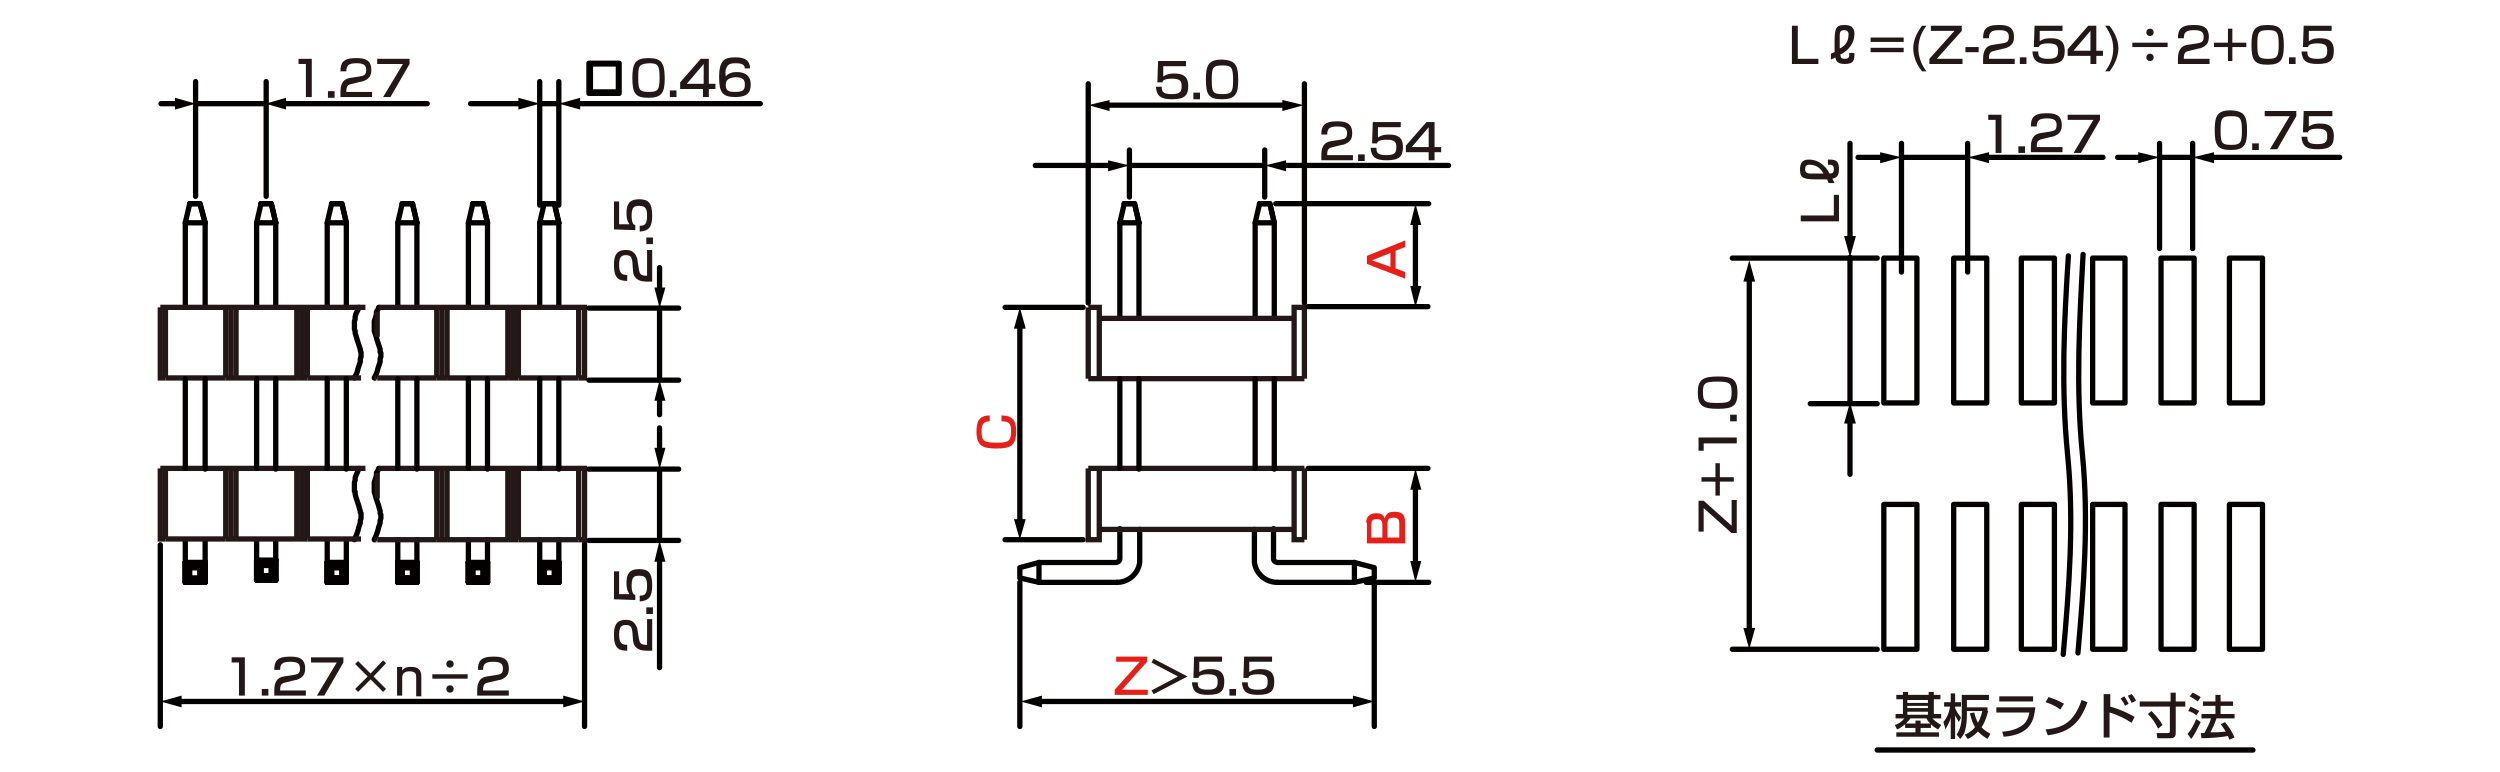 <?xml version="1.0" encoding="utf-8"?>
<!-- Generator: Adobe Illustrator 28.0.0, SVG Export Plug-In . SVG Version: 6.00 Build 0)  -->
<svg version="1.1" id="レイヤー_1" xmlns="http://www.w3.org/2000/svg" xmlns:xlink="http://www.w3.org/1999/xlink" x="0px"
	 y="0px" width="340px" height="105px" viewBox="0 0 340 105" style="enable-background:new 0 0 340 105;" xml:space="preserve">
<style type="text/css">
	.st0{fill:none;stroke:#040000;stroke-width:0.72;stroke-linecap:round;stroke-linejoin:round;stroke-miterlimit:10;}
	.st1{fill:#231815;}
	.st2{fill:none;stroke:#040000;stroke-width:0.72;stroke-linecap:round;stroke-linejoin:round;}
	.st3{fill:#040000;}
	.st4{fill:#E61F19;}
	.st5{fill:none;stroke:#231815;stroke-width:0.72;stroke-miterlimit:10;}
</style>
<g id="MH0305_1_">
	<g>
		<path class="st0" d="M84.2,8.6v4.1h-4.1V8.6H84.2z M80.3,8.7v3.8h3.8V8.7H80.3z"/>
	</g>
	<g>
		<path class="st1" d="M181.3,20c-0.5,0.1-0.8,0.2-0.8,1v0.1h3.5v0.7h-4.3v-0.6c0-0.8,0.1-1.8,1.3-2l1.3-0.2
			c0.6-0.1,0.9-0.2,0.9-0.9c0-0.6-0.3-0.9-1.3-0.9c-1.1,0-1.4,0.3-1.4,1.1h-0.8c0-1.1,0.3-1.8,2.1-1.8c1,0,2.1,0.1,2.1,1.6
			c0,0.7-0.2,1-0.6,1.3c-0.2,0.1-0.5,0.3-0.8,0.3L181.3,20z"/>
		<path class="st1" d="M185.6,21v0.9h-0.9V21H185.6z"/>
		<path class="st1" d="M190.5,16.6v0.7h-3.1v1.4c0.2-0.1,0.5-0.4,1.5-0.4c1.1,0,1.9,0.3,1.9,1.7c0,1.2-0.4,1.8-2.2,1.8
			c-1.5,0-2.1-0.4-2.2-1.7h0.8c0,0.5,0,1,1.3,1c1,0,1.4-0.2,1.4-1c0-0.6,0-1.1-1.3-1.1c-1.1,0-1.3,0.3-1.3,0.5h-0.7l0.1-2.9H190.5z"
			/>
		<path class="st1" d="M195.1,16.6V20h0.9v0.7h-0.9v1.1h-0.8v-1.1h-3.1v-0.9l2.8-3.2H195.1z M194.3,17.3L192,20h2.3V17.3z"/>
	</g>
	<g>
		<path class="st1" d="M90.4,10.7c0,1.9-0.4,2.6-2.2,2.6c-1.8,0-2.2-0.6-2.2-2.7c0-2,0.4-2.7,2.2-2.7C90,7.9,90.4,8.6,90.4,10.7z
			 M86.8,10.6c0,1.7,0.2,1.9,1.5,1.9c1.2,0,1.4-0.3,1.4-1.9c0-1.7-0.2-2-1.4-2C86.9,8.7,86.8,8.9,86.8,10.6z"/>
		<path class="st1" d="M92,12.3v0.9h-0.9v-0.9H92z"/>
		<path class="st1" d="M96.4,8v3.4h0.9v0.7h-0.9v1.1h-0.8v-1.1h-3.1v-0.9L95.3,8H96.4z M95.7,8.7l-2.3,2.7h2.3V8.7z"/>
		<path class="st1" d="M101.3,9.4c0-0.3,0-0.8-1.2-0.8c-0.9,0-1.1,0.2-1.3,0.6c-0.1,0.2-0.2,0.6-0.1,1.2c0.4-0.5,1-0.6,1.5-0.6
			c0.9,0,1.9,0.3,1.9,1.7c0,1.2-0.6,1.7-2.1,1.7c-1.8,0-2.2-0.7-2.2-2.7c0-2.4,0.8-2.7,2.2-2.7c0.6,0,2,0,2,1.5h-0.7V9.4z
			 M98.7,11.6c0,0.9,0.7,0.9,1.3,0.9c1.1,0,1.3-0.3,1.3-1c0-0.6-0.2-1-1.3-1C98.9,10.6,98.7,11,98.7,11.6z"/>
	</g>
	<g>
		<path class="st1" d="M161.3,8.2V9h-3.1v1.4c0.2-0.1,0.5-0.4,1.5-0.4c1.1,0,1.9,0.3,1.9,1.7c0,1.2-0.4,1.8-2.2,1.8
			c-1.5,0-2.1-0.4-2.2-1.7h0.8c0,0.5,0,1,1.3,1c1,0,1.4-0.2,1.4-1c0-0.6,0-1.1-1.3-1.1c-1.1,0-1.3,0.3-1.3,0.5h-0.7l0.1-2.9h3.8V8.2
			z"/>
		<path class="st1" d="M163.2,12.6v0.9h-0.9v-0.9H163.2z"/>
		<path class="st1" d="M168.4,10.9c0,1.9-0.4,2.6-2.2,2.6s-2.2-0.6-2.2-2.7c0-2,0.4-2.7,2.2-2.7C168,8.2,168.4,8.8,168.4,10.9z
			 M164.8,10.9c0,1.7,0.2,1.9,1.5,1.9c1.2,0,1.4-0.3,1.4-1.9c0-1.7-0.2-2-1.4-2C164.9,8.9,164.8,9.2,164.8,10.9z"/>
	</g>
	<line class="st0" x1="26.6" y1="14.1" x2="36.1" y2="14.1"/>
	<line class="st0" x1="36.2" y1="26.7" x2="36.2" y2="11.1"/>
	<line class="st0" x1="26.6" y1="26.7" x2="26.6" y2="11.1"/>
	<line class="st0" x1="73.4" y1="14.1" x2="76" y2="14.1"/>
	<line class="st0" x1="76" y1="27.9" x2="76" y2="11.1"/>
	<line class="st0" x1="73.4" y1="27.9" x2="73.4" y2="11.1"/>
	<line class="st0" x1="79.5" y1="73.9" x2="79.5" y2="98.8"/>
	<line class="st0" x1="21.8" y1="74.1" x2="21.8" y2="98.8"/>
	<g>
		<path class="st0" d="M27.9,30.3v11.5V30.3z"/>
		<line class="st0" x1="25.2" y1="30.3" x2="25.2" y2="41.8"/>
		<polyline class="st0" points="25.8,27.7 27.2,27.7 27.9,30.3 		"/>
		<polygon class="st0" points="27.9,30.3 25.2,30.3 25.8,27.7 25.2,30.3 		"/>
		<polyline class="st0" points="27.9,30.3 27.2,27.7 25.8,27.7 		"/>
	</g>
	<g>
		<line class="st0" x1="25.8" y1="77.2" x2="25.2" y2="76.5"/>
		<line class="st0" x1="25.8" y1="78.6" x2="25.2" y2="79.2"/>
		<line class="st0" x1="25.2" y1="76.5" x2="27.9" y2="76.5"/>
		<polyline class="st0" points="25.2,76.5 25.2,79.2 27.9,79.2 		"/>
		<line class="st0" x1="25.8" y1="77.2" x2="27.2" y2="77.2"/>
		<polyline class="st0" points="25.8,77.2 25.8,78.6 27.2,78.6 		"/>
		<polyline class="st0" points="27.9,76.5 27.2,77.2 27.2,78.6 		"/>
		<line class="st0" x1="27.2" y1="78.6" x2="27.9" y2="79.2"/>
		<polyline class="st0" points="27.9,76.4 27.9,79.2 27.9,76.5 		"/>
		<line class="st0" x1="25.2" y1="76.4" x2="25.2" y2="79.2"/>
		<line class="st0" x1="25.8" y1="77.2" x2="25.2" y2="76.5"/>
		<line class="st0" x1="25.8" y1="78.6" x2="25.2" y2="79.2"/>
		<line class="st0" x1="25.2" y1="76.5" x2="27.9" y2="76.5"/>
		<polyline class="st0" points="25.2,76.5 25.2,79.2 27.9,79.2 		"/>
		<line class="st0" x1="25.8" y1="77.2" x2="27.2" y2="77.2"/>
		<polyline class="st0" points="27.9,79.2 27.9,76.5 27.2,77.2 27.2,78.6 		"/>
		<line class="st0" x1="25.2" y1="73.4" x2="25.2" y2="79.2"/>
		<line class="st0" x1="27.9" y1="76.4" x2="27.9" y2="79.2"/>
		<line class="st0" x1="27.9" y1="73.4" x2="27.9" y2="79.2"/>
	</g>
	<g>
		<path class="st0" d="M37.5,30.3v11.5V30.3z"/>
		<line class="st0" x1="34.9" y1="30.3" x2="34.9" y2="41.8"/>
		<polyline class="st0" points="35.5,27.7 36.9,27.7 37.5,30.3 		"/>
		<polygon class="st0" points="37.5,30.3 34.9,30.3 35.5,27.7 34.9,30.3 		"/>
		<polyline class="st0" points="37.5,30.3 36.9,27.7 35.5,27.7 		"/>
	</g>
	<g>
		<line class="st0" x1="35.5" y1="76.9" x2="34.9" y2="76.2"/>
		<line class="st0" x1="35.5" y1="78.3" x2="34.9" y2="78.9"/>
		<line class="st0" x1="34.9" y1="76.2" x2="37.5" y2="76.2"/>
		<polyline class="st0" points="34.9,76.2 34.9,78.9 37.5,78.9 		"/>
		<line class="st0" x1="35.5" y1="76.9" x2="36.9" y2="76.9"/>
		<polyline class="st0" points="35.5,76.9 35.5,78.3 36.9,78.3 		"/>
		<polyline class="st0" points="37.5,76.2 36.9,76.9 36.9,78.3 		"/>
		<line class="st0" x1="36.9" y1="78.3" x2="37.5" y2="78.9"/>
		<polyline class="st0" points="37.5,76.1 37.5,78.9 37.5,76.2 		"/>
		<line class="st0" x1="34.9" y1="76.1" x2="34.9" y2="78.9"/>
		<line class="st0" x1="35.5" y1="76.9" x2="34.9" y2="76.2"/>
		<line class="st0" x1="35.5" y1="78.3" x2="34.9" y2="78.9"/>
		<line class="st0" x1="34.9" y1="76.2" x2="37.5" y2="76.2"/>
		<polyline class="st0" points="34.9,76.2 34.9,78.9 37.5,78.9 		"/>
		<line class="st0" x1="35.5" y1="76.9" x2="36.9" y2="76.9"/>
		<polyline class="st0" points="35.5,76.9 35.5,78.3 36.9,78.3 		"/>
		<polyline class="st0" points="37.5,78.9 37.5,76.2 36.9,76.9 36.9,78.3 		"/>
		<line class="st0" x1="34.9" y1="73.4" x2="34.9" y2="78.9"/>
		<line class="st0" x1="37.5" y1="76.1" x2="37.5" y2="78.9"/>
		<line class="st0" x1="37.5" y1="73.4" x2="37.5" y2="78.9"/>
	</g>
	<g>
		<path class="st0" d="M47.1,30.3v11.5V30.3z"/>
		<line class="st0" x1="44.5" y1="30.3" x2="44.5" y2="41.8"/>
		<polyline class="st0" points="45.1,27.7 46.5,27.7 47.1,30.3 		"/>
		<polygon class="st0" points="47.1,30.3 44.5,30.3 45.1,27.7 44.5,30.3 		"/>
		<polyline class="st0" points="47.1,30.3 46.5,27.7 45.1,27.7 		"/>
	</g>
	<g>
		<line class="st0" x1="45.1" y1="77.2" x2="44.5" y2="76.5"/>
		<line class="st0" x1="45.1" y1="78.6" x2="44.5" y2="79.2"/>
		<line class="st0" x1="44.5" y1="76.5" x2="47.1" y2="76.5"/>
		<polyline class="st0" points="44.5,76.5 44.5,79.2 47.1,79.2 		"/>
		<line class="st0" x1="45.1" y1="77.2" x2="46.5" y2="77.2"/>
		<polyline class="st0" points="45.1,77.2 45.1,78.6 46.5,78.6 		"/>
		<polyline class="st0" points="47.1,76.5 46.5,77.2 46.5,78.6 		"/>
		<line class="st0" x1="46.5" y1="78.6" x2="47.1" y2="79.2"/>
		<polyline class="st0" points="47.1,76.4 47.1,79.2 47.1,76.5 		"/>
		<line class="st0" x1="44.5" y1="76.4" x2="44.5" y2="79.2"/>
		<line class="st0" x1="45.1" y1="77.2" x2="44.5" y2="76.5"/>
		<line class="st0" x1="45.1" y1="78.6" x2="44.5" y2="79.2"/>
		<line class="st0" x1="44.5" y1="76.5" x2="47.1" y2="76.5"/>
		<polyline class="st0" points="44.5,76.5 44.5,79.2 47.1,79.2 		"/>
		<line class="st0" x1="45.1" y1="77.2" x2="46.5" y2="77.2"/>
		<polyline class="st0" points="45.1,77.2 45.1,78.6 46.5,78.6 		"/>
		<polyline class="st0" points="47.1,79.2 47.1,76.5 46.5,77.2 46.5,78.6 		"/>
		<line class="st0" x1="44.5" y1="73.4" x2="44.5" y2="79.2"/>
		<line class="st0" x1="47.1" y1="76.4" x2="47.1" y2="79.2"/>
		<line class="st0" x1="47.1" y1="73.4" x2="47.1" y2="79.2"/>
	</g>
	<g>
		<path class="st0" d="M56.7,30.3v11.5V30.3z"/>
		<line class="st0" x1="54.1" y1="30.3" x2="54.1" y2="41.8"/>
		<polyline class="st0" points="54.7,27.7 56.1,27.7 56.7,30.3 		"/>
		<polygon class="st0" points="56.7,30.3 54.1,30.3 54.7,27.7 54.1,30.3 		"/>
		<polyline class="st0" points="56.7,30.3 56.1,27.7 54.7,27.7 		"/>
	</g>
	<g>
		<line class="st0" x1="54.7" y1="77.2" x2="54.1" y2="76.5"/>
		<line class="st0" x1="54.7" y1="78.6" x2="54.1" y2="79.2"/>
		<line class="st0" x1="54.1" y1="76.5" x2="56.7" y2="76.5"/>
		<polyline class="st0" points="54.1,76.5 54.1,79.2 56.7,79.2 		"/>
		<line class="st0" x1="54.7" y1="77.2" x2="56.1" y2="77.2"/>
		<polyline class="st0" points="54.7,77.2 54.7,78.6 56.1,78.6 		"/>
		<polyline class="st0" points="56.7,76.5 56.1,77.2 56.1,78.6 		"/>
		<line class="st0" x1="56.1" y1="78.6" x2="56.7" y2="79.2"/>
		<polyline class="st0" points="56.7,76.4 56.7,79.2 56.7,76.5 		"/>
		<line class="st0" x1="54.1" y1="76.4" x2="54.1" y2="79.2"/>
		<line class="st0" x1="54.7" y1="77.2" x2="54.1" y2="76.5"/>
		<line class="st0" x1="54.7" y1="78.6" x2="54.1" y2="79.2"/>
		<line class="st0" x1="54.1" y1="76.5" x2="56.7" y2="76.5"/>
		<polyline class="st0" points="54.1,76.5 54.1,79.2 56.7,79.2 		"/>
		<line class="st0" x1="54.7" y1="77.2" x2="56.1" y2="77.2"/>
		<polyline class="st0" points="54.7,77.2 54.7,78.6 56.1,78.6 		"/>
		<polyline class="st0" points="56.7,79.2 56.7,76.5 56.1,77.2 56.1,78.6 		"/>
		<line class="st0" x1="54.1" y1="73.4" x2="54.1" y2="79.2"/>
		<line class="st0" x1="56.7" y1="76.4" x2="56.7" y2="79.2"/>
		<line class="st0" x1="56.7" y1="73.4" x2="56.7" y2="79.2"/>
	</g>
	<g>
		<path class="st0" d="M66.3,30.3v11.5V30.3z"/>
		<line class="st0" x1="63.7" y1="30.3" x2="63.7" y2="41.8"/>
		<polyline class="st0" points="64.3,27.7 65.7,27.7 66.3,30.3 		"/>
		<polygon class="st0" points="66.3,30.3 63.7,30.3 64.3,27.7 63.7,30.3 		"/>
		<polyline class="st0" points="66.3,30.3 65.7,27.7 64.3,27.7 		"/>
	</g>
	<g>
		<line class="st0" x1="64.3" y1="77.2" x2="63.7" y2="76.5"/>
		<line class="st0" x1="64.3" y1="78.6" x2="63.7" y2="79.2"/>
		<line class="st0" x1="63.7" y1="76.5" x2="66.3" y2="76.5"/>
		<polyline class="st0" points="63.7,76.5 63.7,79.2 66.3,79.2 		"/>
		<line class="st0" x1="64.3" y1="77.2" x2="65.7" y2="77.2"/>
		<polyline class="st0" points="64.3,77.2 64.3,78.6 65.7,78.6 		"/>
		<polyline class="st0" points="66.3,76.5 65.7,77.2 65.7,78.6 		"/>
		<line class="st0" x1="65.7" y1="78.6" x2="66.3" y2="79.2"/>
		<polyline class="st0" points="66.3,76.4 66.3,79.2 66.3,76.5 		"/>
		<line class="st0" x1="63.7" y1="76.4" x2="63.7" y2="79.2"/>
		<line class="st0" x1="64.3" y1="77.2" x2="63.7" y2="76.5"/>
		<line class="st0" x1="64.3" y1="78.6" x2="63.7" y2="79.2"/>
		<line class="st0" x1="63.7" y1="76.5" x2="66.3" y2="76.5"/>
		<polyline class="st0" points="63.7,76.5 63.7,79.2 66.3,79.2 		"/>
		<line class="st0" x1="64.3" y1="77.2" x2="65.7" y2="77.2"/>
		<polyline class="st0" points="64.3,77.2 64.3,78.6 65.7,78.6 		"/>
		<polyline class="st0" points="66.3,79.2 66.3,76.5 65.7,77.2 65.7,78.6 		"/>
		<line class="st0" x1="63.7" y1="73.4" x2="63.7" y2="79.2"/>
		<line class="st0" x1="66.3" y1="76.4" x2="66.3" y2="79.2"/>
		<line class="st0" x1="66.3" y1="73.4" x2="66.3" y2="79.2"/>
	</g>
	<g>
		<path class="st0" d="M76,30.5v11.2V30.5z"/>
		<line class="st0" x1="73.4" y1="30.3" x2="73.4" y2="41.8"/>
		<polyline class="st0" points="74,27.7 75.4,27.7 76,30.3 		"/>
		<polygon class="st0" points="76,30.3 73.4,30.3 74,27.7 73.4,30.3 		"/>
		<polyline class="st0" points="76,30.3 75.4,27.7 74,27.7 		"/>
	</g>
	<g>
		<line class="st0" x1="74" y1="77.2" x2="73.4" y2="76.5"/>
		<line class="st0" x1="74" y1="78.6" x2="73.4" y2="79.2"/>
		<line class="st0" x1="73.4" y1="76.5" x2="76" y2="76.5"/>
		<polyline class="st0" points="73.4,76.5 73.4,79.2 76,79.2 		"/>
		<line class="st0" x1="74" y1="77.2" x2="75.4" y2="77.2"/>
		<polyline class="st0" points="74,77.2 74,78.6 75.4,78.6 		"/>
		<polyline class="st0" points="76,76.5 75.4,77.2 75.4,78.6 		"/>
		<line class="st0" x1="75.4" y1="78.6" x2="76" y2="79.2"/>
		<polyline class="st0" points="76,76.4 76,79.2 76,76.5 		"/>
		<line class="st0" x1="73.4" y1="76.4" x2="73.4" y2="79.2"/>
		<line class="st0" x1="74" y1="77.2" x2="73.4" y2="76.5"/>
		<line class="st0" x1="74" y1="78.6" x2="73.4" y2="79.2"/>
		<line class="st0" x1="73.4" y1="76.5" x2="76" y2="76.5"/>
		<polyline class="st0" points="73.4,76.5 73.4,79.2 76,79.2 		"/>
		<line class="st0" x1="74" y1="77.2" x2="75.4" y2="77.2"/>
		<polyline class="st0" points="74,77.2 74,78.6 75.4,78.6 		"/>
		<polyline class="st0" points="76,79.2 76,76.5 75.4,77.2 75.4,78.6 		"/>
		<line class="st0" x1="73.4" y1="73.4" x2="73.4" y2="79.2"/>
		<line class="st0" x1="76" y1="76.4" x2="76" y2="79.2"/>
		<line class="st0" x1="76" y1="73.4" x2="76" y2="79.2"/>
	</g>
	<line class="st0" x1="293.7" y1="21.4" x2="298.2" y2="21.4"/>
	<line class="st0" x1="298.2" y1="33.8" x2="298.2" y2="19.5"/>
	<line class="st0" x1="293.7" y1="33.8" x2="293.7" y2="19.5"/>
	<line class="st0" x1="235.6" y1="35.1" x2="255.3" y2="35.1"/>
	<line class="st0" x1="246.2" y1="54.9" x2="255.3" y2="54.9"/>
	<line class="st0" x1="235.6" y1="88.3" x2="255.3" y2="88.3"/>
	<line class="st0" x1="251.6" y1="35" x2="251.6" y2="54.7"/>
	<path class="st0" d="M283.3,34.6c-0.5,9.2-1,18-0.1,27.1s0.2,18-0.6,27.1"/>
	<polyline class="st0" points="284.6,68.6 284.6,88.3 289,88.3 289,68.6 284.6,68.6 	"/>
	<rect x="293.9" y="68.6" class="st0" width="4.5" height="19.7"/>
	<rect x="303.2" y="68.6" class="st0" width="4.5" height="19.7"/>
	<polyline class="st0" points="284.6,35.1 289,35.1 289,54.8 284.6,54.8 284.6,35.1 	"/>
	<rect x="293.9" y="35.1" class="st0" width="4.5" height="19.7"/>
	<rect x="303.2" y="35.1" class="st0" width="4.5" height="19.7"/>
	<path class="st0" d="M281.3,34.8c-0.6,9.2-1,18-0.1,27.1s0.2,18-0.6,27.1"/>
	<rect x="256.2" y="68.6" class="st0" width="4.5" height="19.7"/>
	<rect x="265.7" y="68.6" class="st0" width="4.5" height="19.7"/>
	<rect x="274.9" y="68.6" class="st0" width="4.5" height="19.7"/>
	<rect x="256.2" y="35.1" class="st0" width="4.5" height="19.7"/>
	<rect x="265.7" y="35.1" class="st0" width="4.5" height="19.7"/>
	<rect x="274.9" y="35.1" class="st0" width="4.5" height="19.7"/>
	<line class="st0" x1="255.3" y1="102" x2="306.4" y2="102"/>
	<line class="st0" x1="186.9" y1="79.2" x2="186.9" y2="98.8"/>
	<line class="st0" x1="153.6" y1="20.4" x2="153.6" y2="26.8"/>
	<line class="st0" x1="172" y1="20.4" x2="172" y2="26.8"/>
	<line class="st0" x1="138.7" y1="79.2" x2="138.7" y2="98.8"/>
	<line class="st0" x1="173.5" y1="27.7" x2="194.3" y2="27.7"/>
	<line class="st0" x1="185.8" y1="79.2" x2="194.3" y2="79.2"/>
	<line class="st0" x1="177.9" y1="63.7" x2="194.2" y2="63.7"/>
	<g>
		<line class="st2" x1="138.7" y1="71.1" x2="138.7" y2="44.2"/>
		<g>
			<polygon class="st3" points="139.5,70.6 138.7,73.4 137.9,70.6 			"/>
		</g>
		<g>
			<polygon class="st3" points="139.5,44.7 138.7,41.8 137.9,44.7 			"/>
		</g>
	</g>
	<line class="st0" x1="147.3" y1="41.8" x2="136.7" y2="41.8"/>
	<line class="st0" x1="147.3" y1="73.4" x2="136.7" y2="73.4"/>
	<g>
		<polyline class="st0" points="151.9,79.2 141.3,79.2 141.3,76.5 		"/>
		<path class="st0" d="M141.3,76.5h10.5c0,0,0.5-0.1,0.5-0.5s0-4.1,0-4.1"/>
		<polyline class="st0" points="141.3,76.5 138.7,77.2 138.7,78.6 141.3,79.2 		"/>
		<path class="st0" d="M151.9,79.2c1.6,0,2.9-1.2,3.1-2.7V72"/>
	</g>
	<g>
		<polyline class="st0" points="173.7,79.2 184.2,79.2 184.2,76.5 		"/>
		<path class="st0" d="M184.2,76.5h-10.5c0,0-0.5-0.1-0.5-0.5s0-4.1,0-4.1"/>
		<polyline class="st0" points="184.2,76.5 186.9,77.2 186.9,78.6 184.2,79.2 		"/>
		<path class="st0" d="M173.7,79.2c-1.6,0-2.9-1.2-3.1-2.7V72"/>
	</g>
	<line class="st0" x1="177.4" y1="41.2" x2="177.4" y2="11.4"/>
	<line class="st0" x1="148" y1="41.2" x2="148" y2="11.4"/>
	<g>
		<path class="st1" d="M259.1,98.5c-0.5,0.4-0.8,0.6-1.1,0.7l-0.3-0.6c0.4-0.1,0.9-0.4,1.3-0.9h-1.2v-0.6h1v-2h-0.9v-0.6h0.9v-0.4
			h0.7v0.4h2.8v-0.4h0.7v0.4h0.9v0.6H263v2h1v0.6h-1.2c0.4,0.4,0.7,0.6,1.2,0.9l-0.4,0.6c-0.4-0.2-0.7-0.4-1-0.7V99h-1.4v0.6h2.5
			v0.6h-5.8v-0.6h2.6V99h-1.4L259.1,98.5L259.1,98.5z M260.5,98.4V98h0.7v0.4h1.3c-0.3-0.3-0.4-0.5-0.5-0.7h-2.2
			c-0.1,0.2-0.3,0.4-0.6,0.7H260.5z M259.4,95.2v0.4h2.8v-0.4H259.4z M259.4,96v0.3h2.8V96H259.4z M259.4,96.8v0.4h2.8v-0.4H259.4z"
			/>
		<path class="st1" d="M264.3,98.2c0.5-0.6,0.8-1.3,0.9-2.1h-0.8v-0.6h0.9v-1.2h0.6v1.2h0.8v0.6h-0.8v0.2c0.1,0.3,0.4,0.8,0.8,1.3
			l-0.3,0.6c-0.1-0.2-0.3-0.5-0.5-0.9v3.2h-0.6v-2.9c-0.2,0.8-0.6,1.3-0.7,1.6L264.3,98.2z M270.4,96.7c-0.1,0.3-0.3,1.3-0.9,2.2
			c0.4,0.5,0.9,0.7,1.2,0.9l-0.4,0.7c-0.3-0.2-0.8-0.5-1.3-1c-0.6,0.6-1.1,0.9-1.4,1l-0.4-0.6c0.3-0.1,0.8-0.3,1.4-1
			c-0.3-0.5-0.5-1.1-0.7-1.9l0.6-0.1c0.1,0.5,0.3,1,0.5,1.4c0.4-0.7,0.5-1.3,0.6-1.6h-2.1v0.5c0,0.8-0.1,1.6-0.2,1.9
			c-0.1,0.7-0.4,1-0.7,1.4l-0.5-0.6c0.2-0.3,0.7-1,0.7-2.7v-2.7h3.7v0.7h-3v1h2.8v0.5H270.4z"/>
		<path class="st1" d="M276.8,96.3c-0.2,1.4-0.4,3.6-4.3,3.9l-0.2-0.7c0.4,0,1.5-0.1,2.5-0.7c0.9-0.5,1.1-1.4,1.2-1.9h-4.5v-0.7h5.3
			V96.3z M276.5,94.7v0.7h-4.6v-0.7H276.5z"/>
		<path class="st1" d="M280.2,96.5c-0.5-0.4-1.3-0.8-2-1l0.4-0.7c0.6,0.2,1.2,0.4,2.1,0.9L280.2,96.5z M278.2,99.2
			c2.5-0.2,3.9-1.1,4.9-4l0.8,0.3c-1,2.8-2.4,4.1-5.4,4.5L278.2,99.2z"/>
		<path class="st1" d="M287,94.4v1.7c1.5,0.4,3,1.2,3.3,1.4l-0.4,0.8c-0.9-0.6-2.2-1.2-3-1.4v3.4h-0.8v-5.9H287z M289,96
			c-0.1-0.3-0.3-0.6-0.6-1l0.5-0.3c0.3,0.4,0.4,0.7,0.6,1L289,96z M289.9,95.6c-0.1-0.3-0.4-0.7-0.5-1l0.5-0.2
			c0.3,0.3,0.4,0.5,0.6,0.9L289.9,95.6z"/>
		<path class="st1" d="M291.1,95.4h4.1v-1.2h0.7v1.2h1.3v0.7h-1.3v3.6c0,0.7-0.5,0.7-0.8,0.7h-1.7l-0.1-0.7h1.5
			c0.3,0,0.3-0.1,0.3-0.3v-3.3H291v-0.7H291.1z M292.6,96.7c0.2,0.2,1.1,1.1,1.5,1.9l-0.6,0.5c-0.4-0.8-0.7-1.3-1.4-2L292.6,96.7z"
			/>
		<path class="st1" d="M299.3,98.2c-0.3,0.6-0.8,1.7-1.3,2.3l-0.5-0.7c0.3-0.3,0.6-0.7,1.2-2L299.3,98.2z M297.9,96.1
			c0.5,0.2,0.8,0.4,1.2,0.6l-0.4,0.6c-0.3-0.3-0.7-0.5-1.1-0.6L297.9,96.1z M298.2,94.2c0.3,0.1,0.9,0.5,1.1,0.6l-0.4,0.6
			c-0.3-0.2-0.4-0.3-1.1-0.7L298.2,94.2z M301.5,97.6c-0.3,0.8-0.5,1.3-0.9,2c0.8,0,1.1,0,2.1-0.1c-0.3-0.5-0.5-0.8-0.7-1l0.6-0.3
			c0.6,0.7,1.1,1.6,1.3,2.1l-0.7,0.3c-0.1-0.2-0.1-0.3-0.2-0.5c-1,0.2-2.9,0.3-3.6,0.3l-0.1-0.7c0.1,0,0.5,0,0.5,0
			c0.4-0.8,0.7-1.3,0.9-2h-1.3v-0.6h1.9V96h-1.7v-0.6h1.7v-0.9h0.7v0.9h1.7V96H302v1.1h1.9v0.6h-2.4V97.6z"/>
	</g>
	<g>
		<path class="st1" d="M33.3,89.4v5.2h-0.8v-4.5h-1v-0.7H33.3z"/>
		<path class="st1" d="M36.5,93.7v0.9h-0.9v-0.9H36.5z"/>
		<path class="st1" d="M38.9,92.8c-0.5,0.1-0.8,0.2-0.8,1v0.1h3.5v0.7h-4.3V94c0-0.8,0.1-1.8,1.3-2l1.3-0.2c0.6-0.1,0.9-0.2,0.9-0.9
			c0-0.6-0.3-0.9-1.3-0.9c-1.1,0-1.4,0.3-1.4,1.1h-0.8c0-1.1,0.3-1.8,2.1-1.8c1,0,2.1,0.1,2.1,1.6c0,0.7-0.2,1-0.6,1.3
			c-0.2,0.1-0.5,0.3-0.8,0.3L38.9,92.8z"/>
		<path class="st1" d="M46.7,89.4v0.7l-2.6,4.5h-1l2.7-4.5h-3.5v-0.7H46.7z"/>
		<path class="st1" d="M52.1,89.8l0.4,0.4L50.8,92l1.7,1.7l-0.4,0.4l-1.7-1.7l-1.7,1.7l-0.4-0.4L50,92l-1.7-1.7l0.4-0.4l1.7,1.7
			L52.1,89.8z"/>
		<path class="st1" d="M54.7,90.7v0.5c0.3-0.5,0.9-0.5,1.2-0.5c0.4,0,1.4,0,1.4,1.3v2.7h-0.7v-2.6c0-0.3,0-0.8-0.9-0.8s-1,0.5-1,1
			v2.3H54v-3.9H54.7z"/>
		<path class="st1" d="M63.6,91.7v0.6h-4.8v-0.6H63.6z M61.7,90.3c0,0.3-0.2,0.5-0.5,0.5s-0.5-0.2-0.5-0.5s0.2-0.5,0.5-0.5
			S61.7,90,61.7,90.3z M61.7,93.7c0,0.3-0.2,0.5-0.5,0.5s-0.5-0.2-0.5-0.5s0.2-0.5,0.5-0.5S61.7,93.4,61.7,93.7z"/>
		<path class="st1" d="M66.5,92.8c-0.5,0.1-0.8,0.2-0.8,1v0.1h3.5v0.7h-4.3V94c0-0.8,0.1-1.8,1.3-2l1.3-0.2c0.6-0.1,0.9-0.2,0.9-0.9
			c0-0.6-0.3-0.9-1.3-0.9c-1.1,0-1.4,0.3-1.4,1.1H65c0-1.1,0.3-1.8,2.1-1.8c1,0,2.1,0.1,2.1,1.6c0,0.7-0.2,1-0.6,1.3
			c-0.2,0.1-0.5,0.3-0.8,0.3L66.5,92.8z"/>
	</g>
	<g>
		<line class="st2" x1="24.2" y1="95.4" x2="77.1" y2="95.4"/>
		<g>
			<polygon class="st3" points="24.7,96.2 21.8,95.4 24.7,94.6 			"/>
		</g>
		<g>
			<polygon class="st3" points="76.6,96.2 79.5,95.4 76.6,94.6 			"/>
		</g>
	</g>
	<g>
		<path class="st1" d="M42.4,8v5.2h-0.8V8.7h-1V8H42.4z"/>
		<path class="st1" d="M45.5,12.4v0.9h-0.9v-0.9H45.5z"/>
		<path class="st1" d="M47.9,11.4c-0.5,0.1-0.8,0.2-0.8,1v0.1h3.5v0.7h-4.3v-0.6c0-0.8,0.1-1.8,1.3-2l1.3-0.2
			c0.6-0.1,0.9-0.2,0.9-0.9c0-0.6-0.3-0.9-1.3-0.9c-1.1,0-1.4,0.3-1.4,1.1h-0.8c0-1.1,0.3-1.8,2.1-1.8c1,0,2.1,0.1,2.1,1.6
			c0,0.7-0.2,1-0.6,1.3c-0.2,0.1-0.5,0.3-0.8,0.3L47.9,11.4z"/>
		<path class="st1" d="M55.7,8v0.7l-2.6,4.5h-1l2.7-4.5h-3.5V8H55.7z"/>
	</g>
	<g>
		<line class="st2" x1="24.3" y1="14.1" x2="21.9" y2="14.1"/>
		<g>
			<polygon class="st3" points="23.8,13.3 26.6,14.1 23.8,14.9 			"/>
		</g>
	</g>
	<g>
		<line class="st2" x1="38.4" y1="14.1" x2="58.1" y2="14.1"/>
		<g>
			<polygon class="st3" points="38.9,14.9 36.1,14.1 38.9,13.3 			"/>
		</g>
	</g>
	<g>
		<line class="st2" x1="78.4" y1="14.1" x2="103.4" y2="14.1"/>
		<g>
			<polygon class="st3" points="78.9,14.9 76,14.1 78.9,13.3 			"/>
		</g>
	</g>
	<g>
		<line class="st2" x1="71" y1="14.1" x2="64" y2="14.1"/>
		<g>
			<polygon class="st3" points="70.5,13.3 73.4,14.1 70.5,14.9 			"/>
		</g>
	</g>
	<g>
		<line class="st2" x1="141.2" y1="95.4" x2="184.5" y2="95.4"/>
		<g>
			<polygon class="st3" points="141.7,96.2 138.8,95.4 141.7,94.6 			"/>
		</g>
		<g>
			<polygon class="st3" points="184,96.2 186.9,95.4 184,94.6 			"/>
		</g>
	</g>
	<g>
		<line class="st2" x1="150.4" y1="14.3" x2="175" y2="14.3"/>
		<g>
			<polygon class="st3" points="150.9,15.1 148,14.3 150.9,13.6 			"/>
		</g>
		<g>
			<polygon class="st3" points="174.4,15.1 177.3,14.3 174.4,13.6 			"/>
		</g>
	</g>
	<line class="st0" x1="153.6" y1="22.5" x2="172" y2="22.5"/>
	<g>
		<line class="st2" x1="174.3" y1="22.5" x2="197" y2="22.5"/>
		<g>
			<polygon class="st3" points="174.9,23.3 172,22.5 174.9,21.8 			"/>
		</g>
	</g>
	<g>
		<line class="st2" x1="151.3" y1="22.5" x2="140.8" y2="22.5"/>
		<g>
			<polygon class="st3" points="150.7,21.8 153.6,22.5 150.7,23.3 			"/>
		</g>
	</g>
	<g>
		<path class="st4" d="M191.1,32.7v0.9l-1.3,0.5v2.4l1.3,0.5v0.9l-5.2-2v-1.1L191.1,32.7z M189.1,36.3v-1.9l-2.5,1L189.1,36.3z"/>
	</g>
	<g>
		<path class="st4" d="M185.8,71.1c0-1.1,0.8-1.3,1.4-1.3c0.5,0,0.9,0.1,1.1,0.7c0.2-0.5,0.4-0.9,1.3-0.9c0.9,0,1.5,0.2,1.5,1.5v2.8
			h-5.2v-2.8H185.8z M186.5,73.1h1.5v-1.7c0-0.7-0.3-0.8-0.8-0.8c-0.6,0-0.7,0.3-0.7,0.8V73.1z M188.7,73.1h1.6v-1.9
			c0-0.5-0.1-0.8-0.8-0.8c-0.8,0-0.8,0.5-0.8,0.9V73.1z"/>
	</g>
	<g>
		<line class="st2" x1="192.5" y1="30" x2="192.5" y2="39.4"/>
		<g>
			<polygon class="st3" points="191.8,30.6 192.5,27.7 193.3,30.6 			"/>
		</g>
		<g>
			<polygon class="st3" points="191.8,38.9 192.5,41.8 193.3,38.9 			"/>
		</g>
	</g>
	<g>
		<line class="st2" x1="192.5" y1="66" x2="192.5" y2="76.8"/>
		<g>
			<polygon class="st3" points="191.8,66.6 192.5,63.7 193.3,66.6 			"/>
		</g>
		<g>
			<polygon class="st3" points="191.8,76.3 192.5,79.2 193.3,76.3 			"/>
		</g>
	</g>
	<g>
		<path class="st1" d="M231,68.1h0.7l3.8,3.4V68h0.7v4.5h-0.7l-3.8-3.4v3.2H231V68.1z"/>
		<path class="st1" d="M233.3,65.5h-1.9v-0.6h1.9V63h0.6v1.9h1.9v0.6h-1.9v1.9h-0.6V65.5z"/>
		<path class="st1" d="M231,59.5h5.2v0.8h-4.5v1H231V59.5z"/>
		<path class="st1" d="M235.3,56.4h0.9v0.9h-0.9V56.4z"/>
		<path class="st1" d="M233.7,51.2c1.9,0,2.6,0.4,2.6,2.2s-0.6,2.2-2.7,2.2c-2,0-2.7-0.4-2.7-2.2C230.9,51.6,231.6,51.2,233.7,51.2z
			 M233.6,54.8c1.7,0,1.9-0.2,1.9-1.5c0-1.2-0.3-1.4-1.9-1.4c-1.7,0-2,0.2-2,1.4C231.6,54.7,231.9,54.8,233.6,54.8z"/>
	</g>
	<g>
		<line class="st2" x1="237.9" y1="37.8" x2="237.9" y2="85.9"/>
		<g>
			<polygon class="st3" points="237.1,38.3 237.9,35.4 238.7,38.3 			"/>
		</g>
		<g>
			<polygon class="st3" points="237.1,85.4 237.9,88.3 238.7,85.4 			"/>
		</g>
	</g>
	<g>
		<line class="st2" x1="251.6" y1="32.7" x2="251.6" y2="19.5"/>
		<g>
			<polygon class="st3" points="252.4,32.1 251.6,35 250.8,32.1 			"/>
		</g>
	</g>
	<g>
		<line class="st2" x1="251.6" y1="57.1" x2="251.6" y2="64.5"/>
		<g>
			<polygon class="st3" points="250.8,57.6 251.6,54.7 252.4,57.6 			"/>
		</g>
	</g>
	<g>
		<path class="st1" d="M305.6,17.8c0,1.9-0.4,2.6-2.2,2.6c-1.8,0-2.2-0.6-2.2-2.7c0-2,0.4-2.7,2.2-2.7
			C305.2,15.1,305.6,15.7,305.6,17.8z M302,17.8c0,1.7,0.2,1.9,1.5,1.9c1.2,0,1.4-0.3,1.4-1.9c0-1.7-0.2-2-1.4-2
			C302.1,15.8,302,16.1,302,17.8z"/>
		<path class="st1" d="M307.2,19.5v0.9h-0.9v-0.9H307.2z"/>
		<path class="st1" d="M312.3,15.1v0.7l-2.6,4.5h-1l2.7-4.5H308v-0.7C308,15.1,312.3,15.1,312.3,15.1z"/>
		<path class="st1" d="M317.2,15.1v0.7H314v1.4c0.2-0.1,0.5-0.4,1.5-0.4c1.1,0,1.9,0.3,1.9,1.7c0,1.2-0.4,1.8-2.2,1.8
			c-1.5,0-2.1-0.4-2.2-1.7h0.8c0,0.5,0,1,1.3,1c1,0,1.4-0.2,1.4-1c0-0.6,0-1.1-1.3-1.1c-1.1,0-1.3,0.3-1.3,0.5h-0.7l0.1-2.9H317.2z"
			/>
	</g>
	<g>
		<line class="st2" x1="300.5" y1="21.4" x2="318.2" y2="21.4"/>
		<g>
			<polygon class="st3" points="301.1,22.2 298.2,21.4 301.1,20.7 			"/>
		</g>
	</g>
	<g>
		<line class="st2" x1="291.3" y1="21.4" x2="288" y2="21.4"/>
		<g>
			<polygon class="st3" points="290.8,20.7 293.7,21.4 290.8,22.2 			"/>
		</g>
	</g>
	<line class="st0" x1="258.6" y1="21.4" x2="267.6" y2="21.4"/>
	<line class="st0" x1="267.6" y1="37" x2="267.6" y2="19.5"/>
	<line class="st0" x1="258.6" y1="37" x2="258.6" y2="19.5"/>
	<g>
		<line class="st2" x1="256.2" y1="21.4" x2="252.7" y2="21.4"/>
		<g>
			<polygon class="st3" points="255.7,20.7 258.6,21.4 255.7,22.2 			"/>
		</g>
	</g>
	<g>
		<line class="st2" x1="270" y1="21.4" x2="286" y2="21.4"/>
		<g>
			<polygon class="st3" points="270.5,22.2 267.6,21.4 270.5,20.7 			"/>
		</g>
	</g>
	<g>
		<path class="st1" d="M272.2,15.6v5.2h-0.8v-4.5h-1v-0.7C270.4,15.6,272.2,15.6,272.2,15.6z"/>
		<path class="st1" d="M275.4,19.9v0.9h-0.9v-0.9H275.4z"/>
		<path class="st1" d="M277.8,18.9c-0.5,0.1-0.8,0.2-0.8,1V20h3.5v0.7h-4.3v-0.6c0-0.8,0.1-1.8,1.3-2l1.3-0.2
			c0.6-0.1,0.9-0.2,0.9-0.9c0-0.6-0.3-0.9-1.3-0.9c-1.1,0-1.4,0.3-1.4,1.1h-0.8c0-1.1,0.3-1.8,2.1-1.8c1,0,2.1,0.1,2.1,1.6
			c0,0.7-0.2,1-0.6,1.3c-0.2,0.1-0.5,0.3-0.8,0.3L277.8,18.9z"/>
		<path class="st1" d="M285.6,15.6v0.7l-2.6,4.5h-1l2.7-4.5h-3.5v-0.7C281.2,15.6,285.6,15.6,285.6,15.6z"/>
	</g>
	<g>
		<path class="st0" d="M154.9,30.3v13V30.3z"/>
		<line class="st0" x1="152.3" y1="30.3" x2="152.3" y2="43.3"/>
		<polyline class="st0" points="152.9,27.7 154.3,27.7 154.9,30.3 		"/>
		<polygon class="st0" points="154.9,30.3 152.3,30.3 152.9,27.7 152.3,30.3 		"/>
		<polyline class="st0" points="154.9,30.3 154.3,27.7 152.9,27.7 		"/>
	</g>
	<g>
		<path class="st0" d="M173.3,30.3v13V30.3z"/>
		<line class="st0" x1="170.7" y1="30.3" x2="170.7" y2="43.3"/>
		<polyline class="st0" points="171.3,27.7 172.7,27.7 173.3,30.3 		"/>
		<polygon class="st0" points="173.3,30.3 170.7,30.3 171.3,27.7 170.7,30.3 		"/>
		<polyline class="st0" points="173.3,30.3 172.7,27.7 171.3,27.7 		"/>
	</g>
	<g>
		<line class="st5" x1="148" y1="63.7" x2="177.4" y2="63.7"/>
		<line class="st5" x1="149.5" y1="72" x2="176" y2="72"/>
		<polyline class="st5" points="148,63.7 148,73.4 149.5,73.4 149.5,63.7 		"/>
		<polyline class="st5" points="176,63.7 176,73.4 177.4,73.4 		"/>
		<line class="st5" x1="177.4" y1="63.7" x2="177.4" y2="73.4"/>
	</g>
	<polyline class="st0" points="50.9,73.4 51.2,72.7 51.3,72.4 51.4,72.1 51.5,71.7 51.7,71.1 51.7,70.8 51.8,70.5 51.8,70 
		51.7,69.8 51.7,69.7 51.7,69.5 51.6,69.2 51.5,68.8 51.3,68.2 51.1,67.6 51,67.2 50.9,66.9 50.9,66.8 50.9,66.6 50.9,66.4 
		50.9,65.9 50.9,65.6 51,65.3 51.1,65 51.2,64.7 51.2,64.3 51.4,64 51.5,63.7 	"/>
	<polyline class="st0" points="48.2,73.4 48.5,72.7 48.6,72.4 48.7,72.1 48.8,71.7 48.9,71.4 49,71.1 49,70.8 49.1,70.5 49.1,70.3 
		49.1,70.1 49.1,70 49.1,69.8 49,69.7 49,69.5 48.9,69.2 48.8,68.8 48.6,68.2 48.4,67.6 48.3,67.2 48.3,66.9 48.2,66.8 48.2,66.6 
		48.2,66.4 48.2,65.9 48.2,65.6 48.3,65.3 48.3,65 48.4,64.7 48.7,64 48.8,63.7 	"/>
	<g>
		<path class="st5" d="M69.8,73.4"/>
		<path class="st5" d="M51.3,73.4"/>
		<line class="st5" x1="59.4" y1="73.4" x2="51.3" y2="73.4"/>
		<line class="st5" x1="59.4" y1="73.4" x2="60.8" y2="73.4"/>
		<line class="st5" x1="69.1" y1="73.4" x2="60.8" y2="73.4"/>
		<line class="st5" x1="60.8" y1="63.7" x2="60.8" y2="73.4"/>
		<line class="st5" x1="59.4" y1="63.7" x2="59.4" y2="73.4"/>
		<line class="st5" x1="60.1" y1="63.7" x2="60.1" y2="73.4"/>
		<line class="st5" x1="51.3" y1="64.3" x2="51.3" y2="67.8"/>
		<line class="st5" x1="50.9" y1="73.4" x2="51.2" y2="73.4"/>
		<path class="st5" d="M50.5,63.7"/>
		<line class="st5" x1="69.8" y1="63.7" x2="69.8" y2="73.4"/>
		<line class="st5" x1="69.1" y1="63.7" x2="69.1" y2="73.4"/>
		<line class="st5" x1="78.7" y1="63.7" x2="78.7" y2="73.4"/>
		<line class="st5" x1="69.8" y1="63.7" x2="69.8" y2="73.4"/>
		<line class="st5" x1="69.1" y1="63.7" x2="69.1" y2="73.4"/>
		<line class="st5" x1="70.5" y1="63.7" x2="70.5" y2="73.4"/>
		<line class="st5" x1="78.7" y1="73.4" x2="70.5" y2="73.4"/>
		<line class="st5" x1="69.1" y1="73.4" x2="70.5" y2="73.4"/>
		<polyline class="st5" points="51.5,63.7 79.5,63.7 79.5,73.4 78.7,73.4 		"/>
	</g>
	<g>
		<path class="st5" d="M41.1,73.3"/>
		<path class="st5" d="M22.6,73.4"/>
		<line class="st5" x1="30.7" y1="73.3" x2="22.5" y2="73.3"/>
		<line class="st5" x1="30.7" y1="73.3" x2="32.1" y2="73.3"/>
		<line class="st5" x1="40.4" y1="73.3" x2="32.1" y2="73.3"/>
		<line class="st5" x1="32.1" y1="63.7" x2="32.1" y2="73.3"/>
		<line class="st5" x1="30.7" y1="63.7" x2="30.7" y2="73.3"/>
		<line class="st5" x1="31.4" y1="63.7" x2="31.4" y2="73.3"/>
		<line class="st5" x1="22.5" y1="63.7" x2="22.5" y2="73.3"/>
		<polyline class="st5" points="21.8,63.7 21.8,73.3 22.5,73.3 		"/>
		<line class="st5" x1="41.1" y1="63.7" x2="41.1" y2="73.3"/>
		<line class="st5" x1="40.4" y1="63.7" x2="40.4" y2="73.3"/>
		<line class="st5" x1="41.1" y1="63.7" x2="41.1" y2="73.3"/>
		<line class="st5" x1="40.4" y1="63.7" x2="40.4" y2="73.3"/>
		<line class="st5" x1="41.8" y1="63.7" x2="41.8" y2="73.3"/>
		<line class="st5" x1="49.1" y1="73.3" x2="41.8" y2="73.3"/>
		<line class="st5" x1="40.4" y1="73.3" x2="41.8" y2="73.3"/>
		<line class="st5" x1="21.8" y1="63.7" x2="49.7" y2="63.7"/>
	</g>
	<g>
		<path class="st4" d="M156,89.3V90l-3.4,3.8h3.5v0.7h-4.5v-0.7L155,90h-3.2v-0.7H156z"/>
		<path class="st1" d="M161.5,92l-4.6,2.4l-0.3-0.5l3.6-1.9l-3.6-1.9l0.3-0.5L161.5,92z"/>
		<path class="st1" d="M166.2,89.3V90h-3.1v1.4c0.2-0.1,0.5-0.4,1.5-0.4c1.1,0,1.9,0.3,1.9,1.7c0,1.2-0.4,1.8-2.2,1.8
			c-1.5,0-2.1-0.4-2.2-1.7h0.8c0,0.5,0,1,1.3,1c1,0,1.4-0.2,1.4-1c0-0.6,0-1.1-1.3-1.1c-1.1,0-1.3,0.3-1.3,0.5h-0.7l0.1-2.9H166.2z"
			/>
		<path class="st1" d="M168.1,93.7v0.9h-0.9v-0.9H168.1z"/>
		<path class="st1" d="M173,89.3V90h-3.1v1.4c0.2-0.1,0.5-0.4,1.5-0.4c1.1,0,1.9,0.3,1.9,1.7c0,1.2-0.4,1.8-2.2,1.8
			c-1.5,0-2.1-0.4-2.2-1.7h0.8c0,0.5,0,1,1.3,1c1,0,1.4-0.2,1.4-1c0-0.6,0-1.1-1.3-1.1c-1.1,0-1.3,0.3-1.3,0.5h-0.7l0.1-2.9H173z"/>
	</g>
	<g>
		<path class="st1" d="M244.9,29.3h4.5v-2.8h0.7v3.6h-5.2V29.3z"/>
		<path class="st1" d="M248.7,24.9c-0.1-0.3-0.2-0.4-0.2-0.5c-0.2,0-0.4,0-0.8,0c-2.2,0-2.9,0-2.9-1.3c0-0.8,0.2-1.4,1.2-1.4
			c1.7,0,2.6,1.4,2.8,1.9c0.4,0,0.6-0.1,0.6-0.6c0-0.6-0.3-0.6-0.8-0.6v-0.7c0.9,0,1.5,0,1.5,1.3c0,1-0.4,1.2-0.9,1.3
			c0.1,0.2,0.2,0.4,0.3,0.6C249.5,24.9,248.7,24.9,248.7,24.9z M246.1,22.4c-0.2,0-0.6,0-0.6,0.6c0,0.5,0.3,0.6,0.7,0.6s0.9,0,1.8,0
			C247.7,23.1,247.2,22.4,246.1,22.4z"/>
	</g>
	<g>
		<path class="st1" d="M244.5,3.5V8h2.8v0.7h-3.6V3.5H244.5z"/>
		<path class="st1" d="M249,7.3c0.3-0.1,0.4-0.2,0.5-0.2c0-0.2,0-0.4,0-0.8c0-2.2,0-2.9,1.3-2.9c0.8,0,1.4,0.2,1.4,1.2
			c0,1.7-1.4,2.6-1.9,2.8c0,0.4,0.1,0.6,0.6,0.6c0.6,0,0.6-0.3,0.6-0.8h0.7c0,0.9,0,1.5-1.3,1.5c-1,0-1.2-0.4-1.3-0.9
			C249.4,8,249.1,8,249,8.1V7.3z M251.4,4.7c0-0.2,0-0.6-0.6-0.6c-0.5,0-0.6,0.3-0.6,0.7c0,0.4,0,0.9,0,1.8
			C250.8,6.3,251.4,5.8,251.4,4.7z"/>
		<path class="st1" d="M258.9,5.1v0.6h-4.5V5.1H258.9z M258.9,6.5v0.6h-4.5V6.5H258.9z"/>
		<path class="st1" d="M262,3.5c-0.4,0.5-1.1,1.6-1.1,3.1c0,1.1,0.4,2.2,1.1,3.1h-0.6c-1.1-1.3-1.2-2.7-1.2-3.1
			c0-0.9,0.3-1.9,1.2-3.1H262z"/>
		<path class="st1" d="M266.8,3.5v0.7L263.4,8h3.5v0.7h-4.5V8l3.4-3.8h-3.2V3.5H266.8z"/>
		<path class="st1" d="M269.1,6.4v0.7h-1.8V6.4H269.1z"/>
		<path class="st1" d="M271.3,6.9c-0.5,0.1-0.8,0.2-0.8,1V8h3.5v0.7h-4.3V8.1c0-0.8,0.1-1.8,1.3-2l1.3-0.2c0.6-0.1,0.9-0.2,0.9-0.9
			c0-0.6-0.3-0.9-1.3-0.9c-1.1,0-1.4,0.3-1.4,1.1h-0.8c0-1.1,0.3-1.8,2.1-1.8c1,0,2.1,0.1,2.1,1.6c0,0.7-0.2,1-0.6,1.3
			c-0.2,0.1-0.5,0.3-0.8,0.3L271.3,6.9z"/>
		<path class="st1" d="M275.6,7.8v0.9h-0.9V7.8H275.6z"/>
		<path class="st1" d="M280.5,3.5v0.7h-3.1v1.4c0.2-0.1,0.5-0.4,1.5-0.4c1.1,0,1.9,0.3,1.9,1.7c0,1.2-0.4,1.8-2.2,1.8
			c-1.5,0-2.1-0.4-2.2-1.7h0.8c0,0.5,0,1,1.3,1c1,0,1.4-0.2,1.4-1c0-0.6,0-1.1-1.3-1.1c-1.1,0-1.3,0.3-1.3,0.5h-0.7l0.1-2.9H280.5z"
			/>
		<path class="st1" d="M285.1,3.5v3.4h0.9v0.7h-0.9v1.1h-0.8V7.6h-3.1V6.7l2.8-3.2C284,3.5,285.1,3.5,285.1,3.5z M284.3,4.2L282,6.9
			h2.3V4.2z"/>
		<path class="st1" d="M286.9,3.5c0.9,1.2,1.2,2.2,1.2,3.1c0,0.4-0.1,1.7-1.2,3.1h-0.6c0.7-0.9,1.1-1.9,1.1-3.1
			c0-1.5-0.7-2.5-1.1-3.1H286.9z"/>
		<path class="st1" d="M294.8,5.8v0.6H290V5.8H294.8z M292.9,4.4c0,0.3-0.2,0.5-0.5,0.5s-0.5-0.2-0.5-0.5s0.2-0.5,0.5-0.5
			S292.9,4.1,292.9,4.4z M292.9,7.8c0,0.3-0.2,0.5-0.5,0.5s-0.5-0.2-0.5-0.5s0.2-0.5,0.5-0.5S292.9,7.5,292.9,7.8z"/>
		<path class="st1" d="M297.8,6.9c-0.5,0.1-0.8,0.2-0.8,1V8h3.5v0.7h-4.3V8.1c0-0.8,0.1-1.8,1.3-2l1.3-0.2c0.6-0.1,0.9-0.2,0.9-0.9
			c0-0.6-0.3-0.9-1.3-0.9c-1.1,0-1.4,0.3-1.4,1.1h-0.8c0-1.1,0.3-1.8,2.1-1.8c1,0,2.1,0.1,2.1,1.6c0,0.7-0.2,1-0.6,1.3
			c-0.2,0.1-0.5,0.3-0.8,0.3L297.8,6.9z"/>
		<path class="st1" d="M303,5.8V3.9h0.6v1.9h1.9v0.6h-1.9v1.9H303V6.4h-1.9V5.8H303z"/>
		<path class="st1" d="M310.6,6.2c0,1.9-0.4,2.6-2.2,2.6c-1.8,0-2.2-0.6-2.2-2.7c0-2,0.4-2.7,2.2-2.7C310.2,3.4,310.6,4.1,310.6,6.2
			z M307,6.1c0,1.7,0.2,1.9,1.5,1.9c1.2,0,1.4-0.3,1.4-1.9c0-1.7-0.2-2-1.4-2C307.1,4.1,307,4.4,307,6.1z"/>
		<path class="st1" d="M312.2,7.8v0.9h-0.9V7.8H312.2z"/>
		<path class="st1" d="M317.1,3.5v0.7H314v1.4c0.2-0.1,0.5-0.4,1.5-0.4c1.1,0,1.9,0.3,1.9,1.7c0,1.2-0.4,1.8-2.2,1.8
			c-1.5,0-2.1-0.4-2.2-1.7h0.8c0,0.5,0,1,1.3,1c1,0,1.4-0.2,1.4-1c0-0.6,0-1.1-1.3-1.1c-1.1,0-1.3,0.3-1.3,0.5h-0.7l0.1-2.9H317.1z"
			/>
	</g>
	<g>
		<line class="st5" x1="177.4" y1="51.5" x2="148" y2="51.5"/>
		<line class="st5" x1="176" y1="43.3" x2="149.5" y2="43.3"/>
		<polyline class="st5" points="177.4,51.5 177.4,41.8 176,41.8 176,51.5 		"/>
		<polyline class="st5" points="149.5,51.5 149.5,41.8 148,41.8 		"/>
		<line class="st5" x1="148" y1="51.5" x2="148" y2="41.8"/>
	</g>
	<g>
		<path class="st0" d="M154.9,51.5v12.3V51.5z"/>
		<line class="st0" x1="152.3" y1="51.5" x2="152.3" y2="63.7"/>
	</g>
	<g>
		<path class="st0" d="M173.3,51.5v12.3V51.5z"/>
		<line class="st0" x1="170.7" y1="51.5" x2="170.7" y2="63.7"/>
	</g>
	<line class="st0" x1="177.9" y1="41.7" x2="194.2" y2="41.7"/>
	<polyline class="st0" points="50.9,51.4 51.2,50.8 51.3,50.5 51.4,50.1 51.5,49.8 51.7,49.2 51.7,48.8 51.8,48.5 51.8,48 
		51.7,47.9 51.7,47.7 51.7,47.5 51.6,47.2 51.5,46.9 51.3,46.3 51.1,45.6 51,45.3 50.9,45 50.9,44.8 50.9,44.7 50.9,44.5 50.9,44 
		50.9,43.7 51,43.4 51.1,43.1 51.2,42.7 51.2,42.4 51.4,42.1 51.5,41.8 	"/>
	<polyline class="st0" points="48.2,51.4 48.5,50.8 48.6,50.5 48.7,50.1 48.8,49.8 48.9,49.5 49,49.2 49,48.8 49.1,48.5 49.1,48.4 
		49.1,48.2 49.1,48 49.1,47.9 49,47.7 49,47.5 48.9,47.2 48.8,46.9 48.6,46.3 48.4,45.6 48.3,45.3 48.3,45 48.2,44.8 48.2,44.7 
		48.2,44.5 48.2,44 48.2,43.7 48.3,43.4 48.3,43.1 48.4,42.7 48.7,42.1 48.8,41.8 	"/>
	<g>
		<path class="st5" d="M69.8,51.4"/>
		<path class="st5" d="M51.3,51.5"/>
		<line class="st5" x1="59.4" y1="51.4" x2="51.3" y2="51.4"/>
		<line class="st5" x1="59.4" y1="51.4" x2="60.8" y2="51.4"/>
		<line class="st5" x1="69.1" y1="51.4" x2="60.8" y2="51.4"/>
		<line class="st5" x1="60.8" y1="41.8" x2="60.8" y2="51.4"/>
		<line class="st5" x1="59.4" y1="41.8" x2="59.4" y2="51.4"/>
		<line class="st5" x1="60.1" y1="41.8" x2="60.1" y2="51.4"/>
		<line class="st5" x1="51.3" y1="42.4" x2="51.3" y2="45.8"/>
		<line class="st5" x1="50.9" y1="51.4" x2="51.2" y2="51.4"/>
		<path class="st5" d="M50.5,41.8"/>
		<line class="st5" x1="69.8" y1="41.8" x2="69.8" y2="51.4"/>
		<line class="st5" x1="69.1" y1="41.8" x2="69.1" y2="51.4"/>
		<line class="st5" x1="78.7" y1="41.8" x2="78.7" y2="51.4"/>
		<line class="st5" x1="69.8" y1="41.8" x2="69.8" y2="51.4"/>
		<line class="st5" x1="69.1" y1="41.8" x2="69.1" y2="51.4"/>
		<line class="st5" x1="70.5" y1="41.8" x2="70.5" y2="51.4"/>
		<line class="st5" x1="78.7" y1="51.4" x2="70.5" y2="51.4"/>
		<line class="st5" x1="69.1" y1="51.4" x2="70.5" y2="51.4"/>
		<polyline class="st5" points="51.5,41.8 79.5,41.8 79.5,51.4 78.7,51.4 		"/>
	</g>
	<g>
		<path class="st5" d="M41.1,51.4"/>
		<path class="st5" d="M22.6,51.5"/>
		<line class="st5" x1="30.7" y1="51.4" x2="22.5" y2="51.4"/>
		<line class="st5" x1="30.7" y1="51.4" x2="32.1" y2="51.4"/>
		<line class="st5" x1="40.4" y1="51.4" x2="32.1" y2="51.4"/>
		<line class="st5" x1="32.1" y1="41.8" x2="32.1" y2="51.4"/>
		<line class="st5" x1="30.7" y1="41.8" x2="30.7" y2="51.4"/>
		<line class="st5" x1="31.4" y1="41.8" x2="31.4" y2="51.4"/>
		<line class="st5" x1="22.5" y1="41.8" x2="22.5" y2="51.4"/>
		<polyline class="st5" points="21.8,41.8 21.8,51.4 22.5,51.4 		"/>
		<line class="st5" x1="41.1" y1="41.8" x2="41.1" y2="51.4"/>
		<line class="st5" x1="40.4" y1="41.8" x2="40.4" y2="51.4"/>
		<line class="st5" x1="41.1" y1="41.8" x2="41.1" y2="51.4"/>
		<line class="st5" x1="40.4" y1="41.8" x2="40.4" y2="51.4"/>
		<line class="st5" x1="41.8" y1="41.8" x2="41.8" y2="51.4"/>
		<line class="st5" x1="49.1" y1="51.4" x2="41.8" y2="51.4"/>
		<line class="st5" x1="40.4" y1="51.4" x2="41.8" y2="51.4"/>
		<line class="st5" x1="21.8" y1="41.8" x2="49.7" y2="41.8"/>
	</g>
	<g>
		<path class="st0" d="M76,51.5v12.3V51.5z"/>
		<line class="st0" x1="73.4" y1="51.5" x2="73.4" y2="63.7"/>
	</g>
	<g>
		<path class="st0" d="M66.3,51.5v12.3V51.5z"/>
		<line class="st0" x1="63.7" y1="51.5" x2="63.7" y2="63.7"/>
	</g>
	<g>
		<path class="st0" d="M56.7,51.5v12.3V51.5z"/>
		<line class="st0" x1="54.1" y1="51.5" x2="54.1" y2="63.7"/>
	</g>
	<g>
		<path class="st0" d="M47.1,51.5v12.3V51.5z"/>
		<line class="st0" x1="44.5" y1="51.5" x2="44.5" y2="63.7"/>
	</g>
	<g>
		<path class="st0" d="M37.5,51.5v12.3V51.5z"/>
		<line class="st0" x1="34.9" y1="51.5" x2="34.9" y2="63.7"/>
	</g>
	<g>
		<path class="st0" d="M27.9,51.5v12.3V51.5z"/>
		<line class="st0" x1="25.2" y1="51.5" x2="25.2" y2="63.7"/>
	</g>
	<g>
		<path class="st1" d="M86.9,86.9c0.1,0.5,0.2,0.8,1,0.8H88v-3.5h0.7v4.3h-0.6c-0.8,0-1.8-0.1-2-1.3L86,85.9
			c-0.1-0.6-0.2-0.9-0.9-0.9c-0.6,0-0.9,0.3-0.9,1.3c0,1.1,0.3,1.4,1.1,1.4v0.8c-1.1,0-1.8-0.3-1.8-2.1c0-1,0.1-2.1,1.6-2.1
			c0.7,0,1,0.2,1.3,0.6c0.1,0.2,0.3,0.5,0.3,0.8L86.9,86.9z"/>
		<path class="st1" d="M87.9,82.6h0.9v0.9h-0.9V82.6z"/>
		<path class="st1" d="M83.5,77.7h0.7v3.1h1.4c-0.1-0.2-0.4-0.5-0.4-1.5c0-1.1,0.3-1.9,1.7-1.9c1.2,0,1.8,0.4,1.8,2.2
			c0,1.5-0.4,2.1-1.7,2.2V81c0.5,0,1,0,1-1.3c0-1-0.2-1.4-1-1.4c-0.6,0-1.1,0-1.1,1.3c0,1.1,0.3,1.3,0.5,1.3v0.7l-2.9-0.1V77.7z"/>
	</g>
	<line class="st0" x1="89.7" y1="63.8" x2="89.7" y2="73.5"/>
	<line class="st0" x1="80.1" y1="73.5" x2="92.3" y2="73.5"/>
	<line class="st0" x1="80.1" y1="63.8" x2="92.3" y2="63.8"/>
	<g>
		<line class="st2" x1="89.7" y1="75.8" x2="89.7" y2="90.8"/>
		<g>
			<polygon class="st3" points="89,76.4 89.7,73.5 90.5,76.4 			"/>
		</g>
	</g>
	<g>
		<line class="st2" x1="89.7" y1="61.4" x2="89.7" y2="58.2"/>
		<g>
			<polygon class="st3" points="90.5,60.9 89.7,63.8 89,60.9 			"/>
		</g>
	</g>
	<g>
		<path class="st4" d="M134.6,57.3c-1,0-1.1,0.6-1.1,1.4c0,1.3,0.3,1.5,2.1,1.5c1.4,0,1.9-0.1,1.9-1.5c0-1.1-0.2-1.4-1.3-1.4v-0.8
			c1.5,0,2,0.7,2,2.1c0,1.9-0.6,2.4-2.7,2.4c-1.9,0-2.7-0.4-2.7-2.3c0-1.3,0.3-2.2,1.8-2.2V57.3z"/>
	</g>
	<g>
		<path class="st1" d="M86.9,36.7c0.1,0.5,0.2,0.8,1,0.8H88V34h0.7v4.3h-0.6c-0.8,0-1.8-0.1-2-1.3L86,35.6c-0.1-0.6-0.2-0.9-0.9-0.9
			c-0.6,0-0.9,0.3-0.9,1.3c0,1.1,0.3,1.4,1.1,1.4v0.8c-1.1,0-1.8-0.3-1.8-2.1c0-1,0.1-2.1,1.6-2.1c0.7,0,1,0.2,1.3,0.6
			c0.1,0.2,0.3,0.5,0.3,0.8L86.9,36.7z"/>
		<path class="st1" d="M87.9,32.3h0.9v0.9h-0.9V32.3z"/>
		<path class="st1" d="M83.5,27.4h0.7v3.1h1.4c-0.1-0.2-0.4-0.5-0.4-1.5c0-1.1,0.3-1.9,1.7-1.9c1.2,0,1.8,0.4,1.8,2.2
			c0,1.5-0.4,2.1-1.7,2.2v-0.8c0.5,0,1,0,1-1.3c0-1-0.2-1.4-1-1.4c-0.6,0-1.1,0-1.1,1.3c0,1.1,0.3,1.3,0.5,1.3v0.7l-2.9-0.1V27.4z"
			/>
	</g>
	<line class="st0" x1="89.7" y1="41.9" x2="89.7" y2="51.7"/>
	<line class="st0" x1="80.1" y1="51.7" x2="92.3" y2="51.7"/>
	<line class="st0" x1="80.1" y1="41.9" x2="92.3" y2="41.9"/>
	<g>
		<line class="st2" x1="89.7" y1="54" x2="89.7" y2="56.4"/>
		<g>
			<polygon class="st3" points="89,54.5 89.7,51.7 90.5,54.5 			"/>
		</g>
	</g>
	<g>
		<line class="st2" x1="89.7" y1="39.6" x2="89.7" y2="36.4"/>
		<g>
			<polygon class="st3" points="90.5,39.1 89.7,41.9 89,39.1 			"/>
		</g>
	</g>
</g>
</svg>
